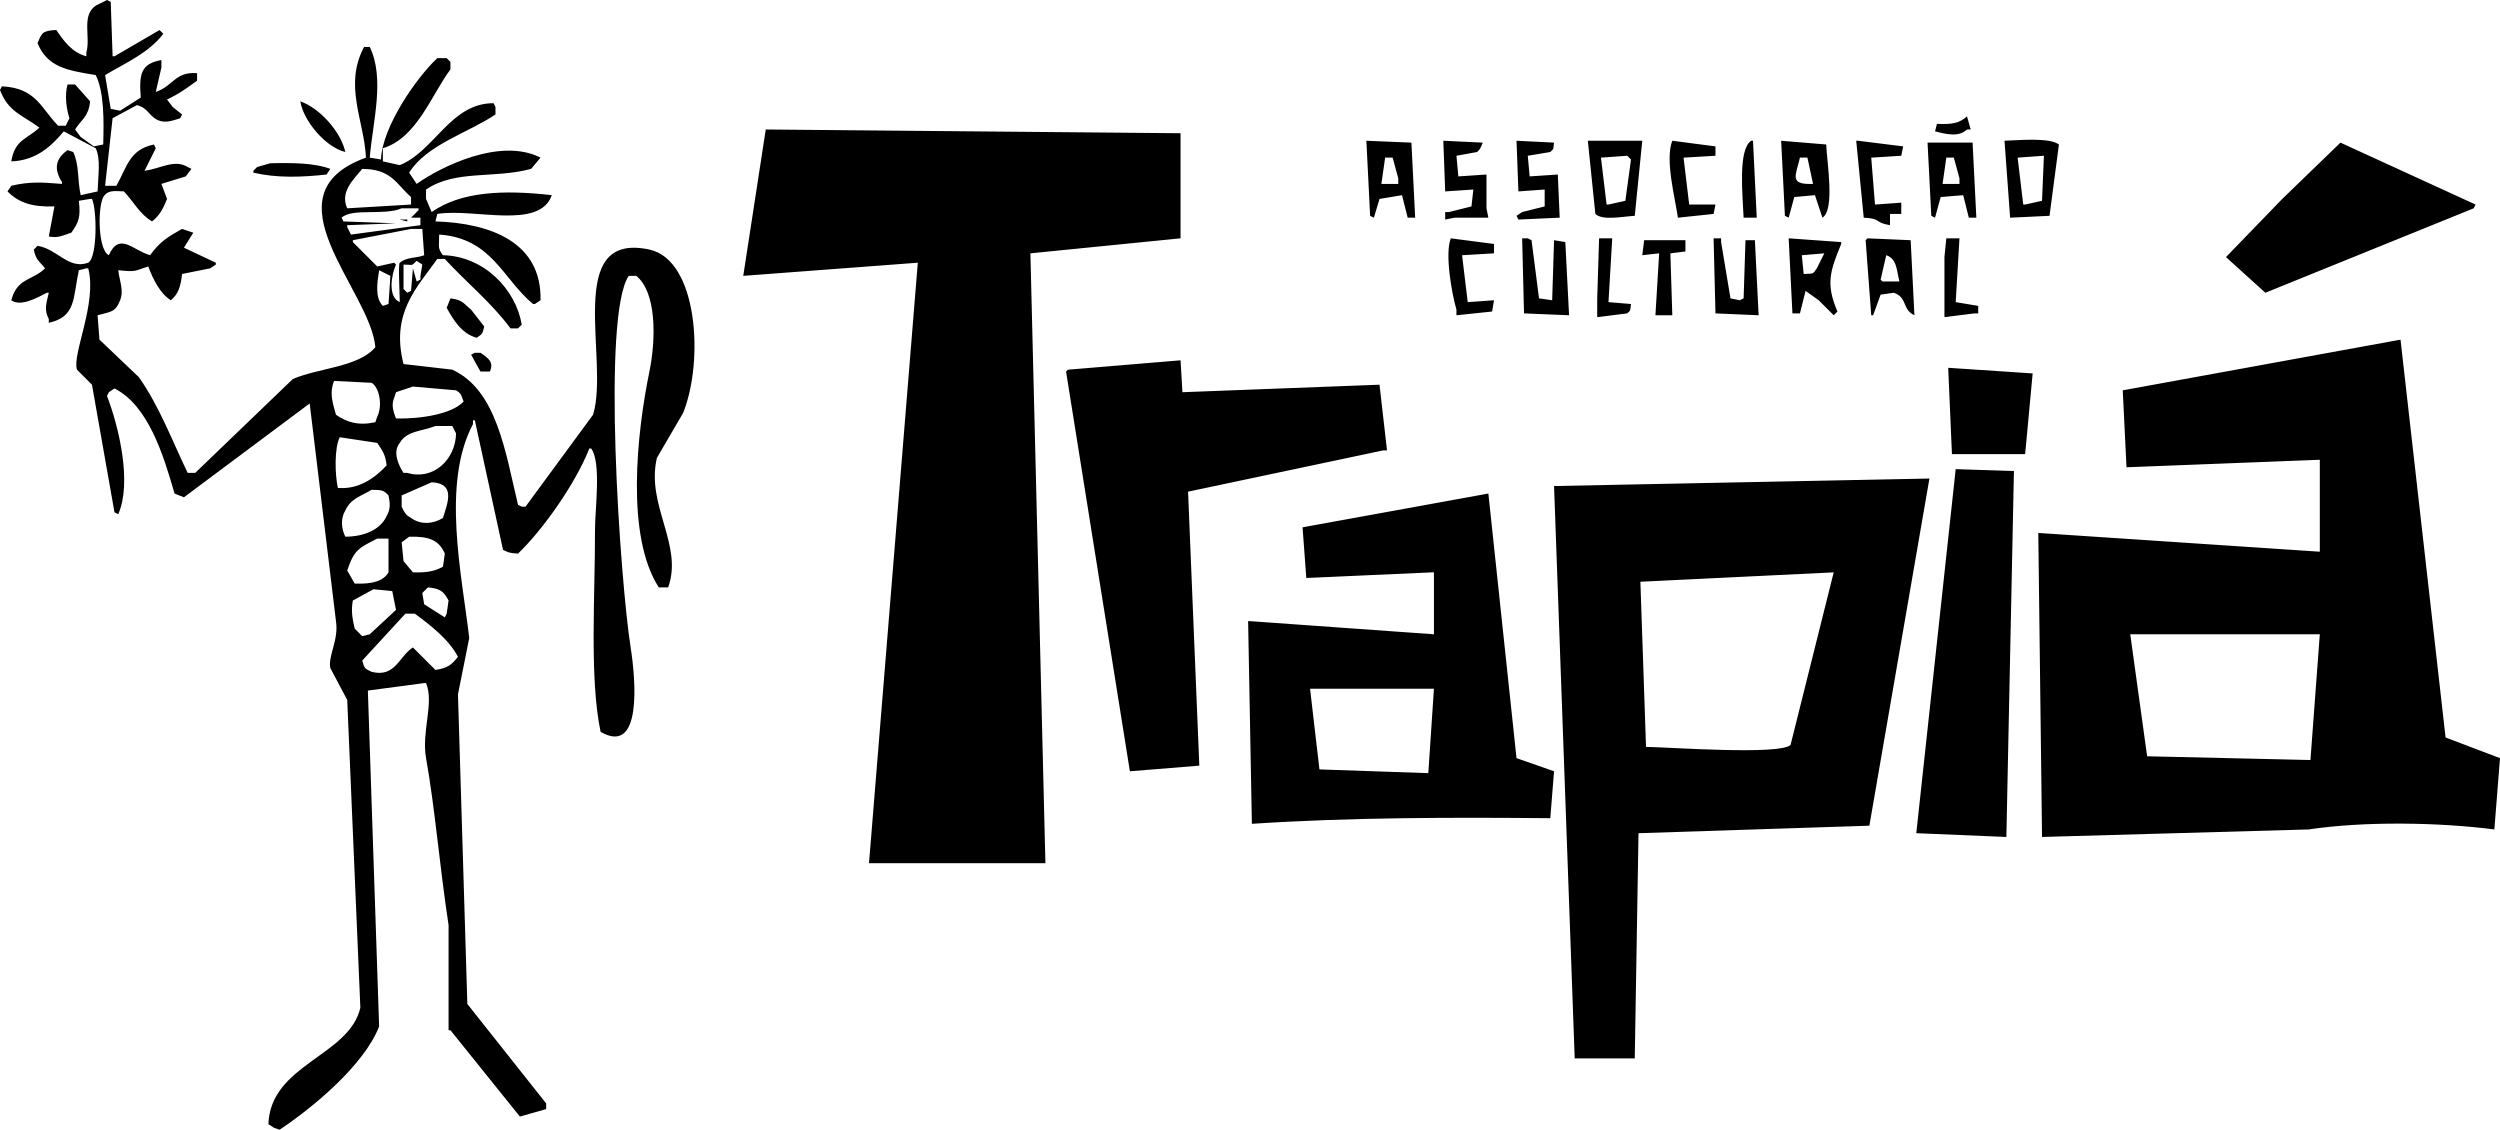 <?xml version="1.0" encoding="UTF-8"?>
<svg xmlns="http://www.w3.org/2000/svg" width="1232.859" height="557.105" viewBox="0 0 1232.859 557.105">
  <path d="M101.4,114.064h5.553c5.262-9.138,6.308-17.847,18.511-20.36l.926,1.851q-2.776,5.552-5.553,11.1c7.725-.948,14.737-5.895,21.288-1.851l1.851.926-2.777,3.7-12.032,3.7,2.776,7.4c-1.891,4.826-3.662,8.189-7.4,11.1-6.121-3.614-9.173-9.845-13.884-14.807-5.559-.29-8.034-.49-10.181,2.776-2.939,6.162-2.392,26.51,2.777,28.688,5.2-11.76,12.046-2.2,20.362,0,4.62-6.446,8.475-8.916,15.735-12.956L144.9,137.2q-2.313,3.7-4.628,7.4l15.735,7.4v.926l-2.777,1.85-13.883,2.777c-.634,6.134-1.833,9.949-5.554,12.956-5.365-3.4-8.767-10.416-11.106-16.658-7.147,2.293-5.829,2.757-14.809,1.851.632,5.435,2.9,9.916.925,14.807-2.349,6-4.6,5.618-11.107,7.4l.925,12.031,19.437,18.508c10.006,14.2,16.259,30.973,24.065,47.2h3.7l48.13-46.271c12.682-5.538,32.431-5.807,40.725-15.733-2.455-28.33-55.129-75.224-4.628-93.468-.928-18.541-11.078-35.521-.926-54.6H231.9c7.529,15.541,1.622,36.234,0,54.6l5.553.926c.615-16.348,17.872-40.792,27.767-49.974h4.628l1.851,1.851v3.7c-9.406,12.619-16.607,33.86-33.32,38.868v6.478l8.33,1.851c17.027-6.707,25.041-30.62,46.278-30.539l.926,1.851v3.7c-13.458,9.089-33.9,14.845-42.576,28.689l3.7,5.552C266.707,104.863,296.1,90,316.126,100.173l-4.628,5.553c-18.259,4.959-37.246.29-51.832,10.179v4.628q1.387,3.238,2.777,6.478c14.641-10.231,35.539-11,59.236-8.329-5.962,17.294-38.3,6.33-56.46,9.254q-.462,1.851-.925,3.7c27.509.849,52.468,10.446,51.832,38.868l-2.777,1.85h-.926c-15-12.4-20.2-32.384-46.278-34.24-.055,6.458-.778,6.667,1.851,10.179,20.333.517,35.906,16.819,38.874,34.241l-1.851,1.851h-3.7c-9.547-12.881-21.747-22.615-32.4-34.241h-3.7c-9.974,14.089-23.079,26.636-16.66,51.824l24.065,2.776c21.9,10.088,26.12,40.407,32.4,66.631l1.851.926h1.851l33.321-45.346c8.225-27.128-14.835-90.614,27.767-81.438,23.873,5.142,26.958,54.737,16.66,80.512L373.52,248.251c-5.518,23.266,13.1,42.859,5.553,63.854h-4.627c-16.382-25.307-10.868-75.994-4.628-106.424,3.288-16.037,3.593-39.1-6.479-47.2h-3.7c-13.42,19.44-4.246,150.28.926,183.235,2.607,16.614,5.634,53.467-14.809,41.644-5.6-26.4-2.647-68.34-2.777-99.021-.046-10.969,3.248-33.5-1.851-40.719H340.2c-6.674,16.932-22.5,39.645-35.172,51.824-4.178-.2-4.99-.654-7.4-1.85q-6.94-31.924-13.883-63.855h-.926v1.851c-15.632,29.43-5.424,74.469-1.851,105.5l-5.553,27.763q2.313,76.339,4.627,152.7L318.911,566.6v2.776l-12.958,3.7L271.707,530.5h-.925v-51.82c-4.512-29.7-6.636-57.224-11.107-82.363-2.33-13.1,4.107-27.3,0-37.017h-.926L230.982,363q2.776,82.816,5.554,165.651c-7.469,19.081-32.437,39.8-49.055,50.9l-2.777-.926-2.777-1.85c1.1-29.553,39.863-33.447,45.353-57.377q-3.238-75.877-6.479-151.77-4.164-7.866-8.33-15.732c-1.213-6.12,4.239-13.828,2.777-23.136L202.29,221.413l-62.014,46.272-4.627-1.851c-5.517-19.144-12.954-43.4-29.619-51.824l-2.776,1.851-.926,1.85c5.849,15.143,12.445,42.721,5.554,58.3l-1.852-.925q-5.553-31.461-11.106-62.929l-7.4-7.4c-2.491-7.614,10.079-32.94,5.553-49.973h-.93l-3.7.926c-2.949,13.767-1.3,22.936-14.809,25.912v-1.851c-2.5-4.685-1.136-7.88,0-12.956H72.71c-4.793,2.465-12.92,7.049-17.586,3.7l.925-2.777c3.5-8.236,10.088-7.4,15.735-12.956-2.649-3.449-4.455-3.841-5.553-9.254l1.851-1.851c9.9,1.557,15.159,11.846,24.99,8.329,4.605-2.619,4.331-26.391,1.851-31.464H94l-5.553.925c.977,8.155-.077,10.6-3.7,15.732-4.255,1.372-6.649,2.8-11.107,1.851l2.777-14.807c-11.386.374-17.747-1.99-23.139-7.4l1.851-2.776c9.115-2.155,15.114-1.734,24.99-.926v-.925c-4.219-6.639-3-11.657,2.777-15.733l2.777.925c3.082,6.483,1.979,13.631,3.7,21.285l8.33-1.851c.27-8.241,1.6-15.907-.926-21.285L81.04,87.226c-5.989,7.074-13.38,14.36-25.916,14.807C57.017,91.111,62.7,91.276,69.008,85.375c-8.415-6.217-15.29-7.666-19.437-18.509l.929-1.85c16.971.827,19.176,10.73,27.767,19.434h3.7l1.851-3.7c-1.546-4.647-2.43-11.536-.925-16.658h3.7L94,72.419c-.752,7.722-4.259,8.8-7.4,13.881L89.37,90l6.479,4.627,4.628-.925c.352-12.523.408-26.068-3.7-34.241-14.171-2.3-23.831-3.921-28.693-15.732,2.038-4.876,2.327-6.222,9.256-6.478C80.976,42.6,85,48.29,92.147,50.209V48.358C94.373,40.7,89.568,30.2,96.775,25.222l5.553-2.776,1.851.925.926,26.837h.925l22.214-12.956L130.1,39.1c-7.164,9.43-18.27,14.19-28.7,20.363l2.776,16.658,4.628.925,10.181-6.478c-.833-11.327-.173-16.661,10.182-18.509v3.7q-1.389,6.015-2.777,12.031c8.762-2.987,9.5-10.1,20.362-9.254v3.7c-4.836,3.544-8.773,6.454-14.809,9.254l2.777,3.7,4.628,3.7-.926,1.851c-3.484,1.1-7.131,2.645-11.107.925-4.764-2.49-4.438-5.738-10.181-7.4L105.1,80.744Q103.254,97.4,101.4,114.064Zm96.259-41.645c9.451,3.289,19.887,14.711,22.213,24.986C210.45,95.2,199.3,82.43,197.662,72.419Zm821.908,7.4q.915,3.239,1.85,6.478h-1.85c-3.95,3.806-9.84,2.456-15.74.925l.93-3.7c7.683.355,11.163-.371,14.813-3.7ZM631.754,88.152v51.825l-74.046,7.4q3.7,150.367,7.405,300.764h-87Q490.144,300.088,502.178,152l-86.078,6.48L427.2,86.3ZM745.6,92.779q.925,18.506,1.851,37.017h-3.7l-2.777-11.1-11.107,1.851-2.776,9.254-1.852-.926q-.925-18.506-1.851-37.017Zm15.735-.925,19.437.925c-.954,2.251-1.086,3.151-2.777,4.627l-10.181,1.851q.462,5.09.925,10.179l13.884-.925v16.658q.462,2.313.925,4.627h-16.66l-4.628.925v-3.7h1.851l11.107-2.777.926-8.329-13.884.926q-.46-12.493-.926-24.988Zm36.1,0,18.511.925c-.535,3.711.043,2.768-1.851,4.627l-11.107,1.851.926,10.179,13.883-.925q.463,10.641.926,21.285l-20.363.925-.925-1.851,2.777-1.85,11.106-2.777v-8.329l-12.958.926q-.466-12.492-.929-24.987Zm35.172,0h26.841q-1.851,18.507-3.7,37.017c-6.557.407-15.849,2.44-19.437-.925Q834.454,109.9,832.6,91.853Zm47.2,8.329q1.387,11.567,2.776,23.136h12.958q-.462,2.313-.925,4.627L877.03,129.8c-1.458-10.068-6.436-28.664-2.777-37.943l21.288,2.776V99.26ZM915.9,129.8h-6.479c-.435-10.717-2.877-33.532,3.7-37.943h.926Q914.978,110.823,915.9,129.8Zm12.032-37.943L950.15,93.7c.383,8.927,4.373,32.185-1.851,36.092l-3.7-11.1-10.181.925q-1.387,5.09-2.777,10.18l-1.851-.926q-.928-18.507-1.854-37.018Zm44.428,8.329q.925,11.567,1.851,23.136l12.958-.926v5.553h-5.554V133.5c-8.018-1.338-4.166-3.336-12.958-3.7q-1.851-18.969-3.7-37.943h.926L988.1,94.63q-.462,2.313-.925,4.627Zm65.716-8.329c7.85-.3,22.18-1.649,26.84,1.851q-2.31,17.581-4.63,35.166l-19.43.926q-1.4-18.973-2.776-37.947Zm-37.95.925h22.21q.93,18.506,1.86,37.017h-3.71q-1.38-5.553-2.77-11.1l-11.11.925q-1.4,5.09-2.78,10.18c-.61-.309-1.23-.617-1.85-.926q-.926-18.052-1.846-36.1Zm203.63,0,66.64,30.539-.93,1.851q-51.36,20.82-102.74,41.644-9.72-8.791-19.43-17.583,13.875-14.343,27.76-28.688,14.364-13.884,28.7-27.766Zm-364.678,7.4q1.387,11.567,2.776,23.136h.926l8.33-1.851q1.387-10.179,2.777-20.359l-1.852-1.851Zm205.478,0q1.38,11.567,2.77,23.136h.93l8.33-1.851q.465-11.1.93-22.21ZM730.79,113.138h8.33v-2.776q-1.387-5.09-2.777-10.18h-3.7Zm206.4-12.956c-1.9,8.649-5.714,13.455,6.479,12.956q-1.389-6.477-2.777-12.956h-3.7Zm70.348,12.956h8.33v-2.776q-1.395-5.09-2.78-10.18h-3.7q-.928,6.477-1.848,12.956Zm-824.687-10.18c11.027-.284,22.1-.116,29.618,2.777l-1.851,2.776c-12.364,1.362-24.716,1.781-36.1-.925v-.926l1.851-1.851Zm45.353,2.777c-4.411,5.386-11.073,11.365-7.4,19.434l31.469-1.851v-3.7c-7.468-6.58-9.592-13.779-24.062-13.883Zm19.437,19.434c-8.585,3.773-24.23-.284-29.619,4.627l.926,1.851,25.916.925L220.8,133.5v.925l1.851,3.7L256.9,133.5v-3.7h-4.63l3.7-3.7v-.925h-8.33Zm-.926,5.552h3.7v.926Zm5.553,4.627-28.69,5.552v.925l12.032,12.031,8.33-1.851.926.926c-2.274,4.811-4.207,16.048,1.851,18.508-.094-6.158-.81-18.965,0-19.434,3.555-2.926,8.2-2.154,12.032-3.7q-.462-6.477-.925-12.956H252.27Zm534.054,35.167q-.462,2.775-.926,5.552l-17.585,1.851v-2.776c-2.327-7.966-5.807-27.625-2.777-35.166l21.288,2.776v4.627l-15.735.925q1.389,11.566,2.777,23.136Zm29.62-29.615,5.554.925q.926,18.045,1.851,36.092l-22.214-.925q-.462-18.507-.925-37.017h2.776l1.851.925q1.851,14.343,3.7,28.688l6.479.926Q815.479,155.709,815.942,140.9Zm22.214-.925h6.479l-1.851,31.464,11.107.925c-.536,3.712.042,2.768-1.852,4.628l-14.809,1.85v-9.254q.464-14.8.926-29.612Zm76.822.925q.926,18.507,1.851,37.017l-21.288-.925q-.462-18.507-.925-37.017h3.7v1.85q2.313,13.881,4.628,27.763l4.628.926,1.851-.926q.462-14.343.925-28.688h4.628Zm16.66-.925,25.916,1.85v.926c-5.621,13.521-7.63,19.947-1.851,33.315l-1.851,1.851-7.4-7.4-6.479-4.627-2.777,11.1h-3.7q-.931-18.5-1.858-37.014Zm60.162.925q.926,18.507,1.852,37.017c-6.242-2.915-3.254-8.744-10.182-11.1l-6.479.925-3.7,10.18h-.925q-1.389-18.507-2.777-37.017l.925-.925Zm17.59-.925h6.48l-1.86,31.464q5.565.925,11.11,1.851v3.7h-1.85l-14.81,1.85V149.23Zm-149.02.925h20.362v5.553l-7.4.925v.922q.462,14.807.925,29.614h-8.33l1.851-30.539-8.33.925Q859.908,144.6,860.37,140.9Zm78.673,16.658c4.894-.246,4.462.214,6.479-2.777l3.7-7.4-11.107.925q.466,4.626.928,9.253Zm40.725-9.255-2.777,12.031.926.925h8.33c-1.347-5.228-1.113-11.159-6.479-12.959ZM255.047,151.08c-2.921,2.8-1.279,1.835-6.479,1.851v12.03l1.851,1.851,1.851-.925.926-11.106,1.851,6.478,1.851-.925v-1.851l.926-5.552Zm-18.511,4.627c-.942,5.9-2.185,13.691,1.851,17.583l2.777-.926q.462-6.939.925-13.881Zm35.171,13.881c6.268.719,6.5,2.7,10.182,5.553l6.479,8.329c-1.022,4.063-.947,3.531-3.7,5.552-7.332-1.949-11.592-8.825-14.809-14.807Zm961.663,20.36q11.115,98.085,22.22,196.19,13.41,5.089,26.84,10.18-1.4,17.582-2.78,35.166c-27.26-3.52-63.91-4.144-91.63,0l-131.43,3.7q-.93-74.952-1.85-149.919l138.83,9.254V249.176l-95.33,3.7q-.93-18.97-1.85-37.943,68.49-12.49,136.98-24.984Zm-949.63,6.478h2.776c4.321,2.884,6.586,4.784,4.628,9.254h-4.628l-4.627-8.329ZM632.679,215.86l97.185-3.7q1.851,16.193,3.7,32.39h-1.852l-96.259,20.359q2.777,67.549,5.554,135.113L606.764,402.8l-31.47-197.116.926-.926,55.534-4.627q.462,7.863.925,15.73ZM1051.96,206.6q-1.845,19.894-3.7,39.794h-36.1q-.915-21.283-1.85-42.57Zm-837.638,3.7c-2.358,5.606-.809,10.653.926,16.658,5.178,3.638,10.881,5.547,19.437,3.7q.462-1.388.925-2.776c2.739-5.365,1.038-14.39-2.777-16.658Zm38.874,2.776-8.33,2.777q-.464,1.388-.926,2.776c-1.523,3.574-.329,7.084.926,10.18,11.919.282,27.415-2.057,33.32-8.329-1.214-3.171-.939-3.807-3.7-5.553Zm11.1,19.437c-6.911,2.769-14.017,2.247-17.586,8.329-3.686,4.545-.592,11.036,1.851,14.807h1.851c12.98,3.867,23.8-6.722,24.065-19.434l-1.851-3.7H264.3Zm-47.2,5.553c-2.674,5.46-2.376,18.159-.926,24.986,10.182.914,18.275-4.857,24.065-11.1-.608-5.685-2.3-7.5-4.628-11.1ZM1014.01,253.8l28.7.926v.925q-1.86,89.757-3.71,179.533l-44.423-1.851Q1004.3,343.579,1014.01,253.8ZM971.438,429.635l-113.845,3.7q-.925,55.521-1.851,111.052H826.124q-5.091-141.114-10.182-282.256l185.118-3.7Q986.246,344.025,971.438,429.635ZM262.452,260.281l-14.809,6.478v5.553c1.5,2.964,1.711,3.876,4.627,5.552,4.95,3.638,11.268,2.852,15.735,0C270.537,270.019,274.166,260.829,262.452,260.281Zm-29.619,3.7c-5.423,3.263-10.15,4.191-12.958,10.18-2.447,3.95-1.975,9.11,0,12.956,9.479-.043,17.346-3.582,20.363-10.18,1.9-3.191,1.774-6.111.926-10.18-2.4-2.557-3.1-2.7-8.331-2.774Zm581.258,161.95c-47.976-.436-99.021-.421-147.165,2.776q-.926-49.968-1.852-99.946H666l90.706,6.478V304.7h-.926l-62.013,2.776q-.926-12.492-1.851-24.987l91.631-16.657q6.942,65.236,13.884,130.485l18.511,6.478ZM251.345,287.119l-3.7,2.776q.462,4.626.925,9.254l4.63,5.551c6.915.232,10.878-.611,14.809-2.777q.464-3.238.926-6.478C265.974,288.676,261.1,286.893,251.345,287.119Zm-15.735.925c-9.049,4.64-11.336,5.38-14.809,15.732l3.7,6.478h.926c7.23.2,13.1-1.019,15.735-5.552V288.044H235.61Zm622.908,21.285q1.389,40.714,2.777,81.438c12.5.222,65.6,4.109,71.269-.926L953.852,304.7ZM260.6,312.105l-2.777,2.776q.462,2.777.925,5.553l10.182,6.478.925-1.851q.464-3.238.926-6.478C268.383,314.188,266.941,312.722,260.6,312.105Zm-26.842.926-10.181,5.552c-.953,4.979-.228,9.057.925,13.882l3.7,3.7,3.7-.925,12.958-12.031-1.851-9.254Zm15.735,12.03L228.206,348.2c1.161,4.092,1.172,3.885,4.627,5.552,11.575,2.988,13.4-7.489,20.363-12.03l11.1,11.1c6.212-.932,8.013-2.606,11.107-6.478-4.426-8.576-13.785-15.762-21.288-21.285h-4.628Zm939.456,72.184q2.31-31,4.62-62h-93.48q4.17,30.074,8.33,60.153ZM695.618,362.078q2.314,19.9,4.628,39.794l53.683,1.851q1.389-20.822,2.777-41.645H695.618Z" transform="translate(-49.571 -22.446)" fill="#000" fill-rule="evenodd"></path>
</svg>
